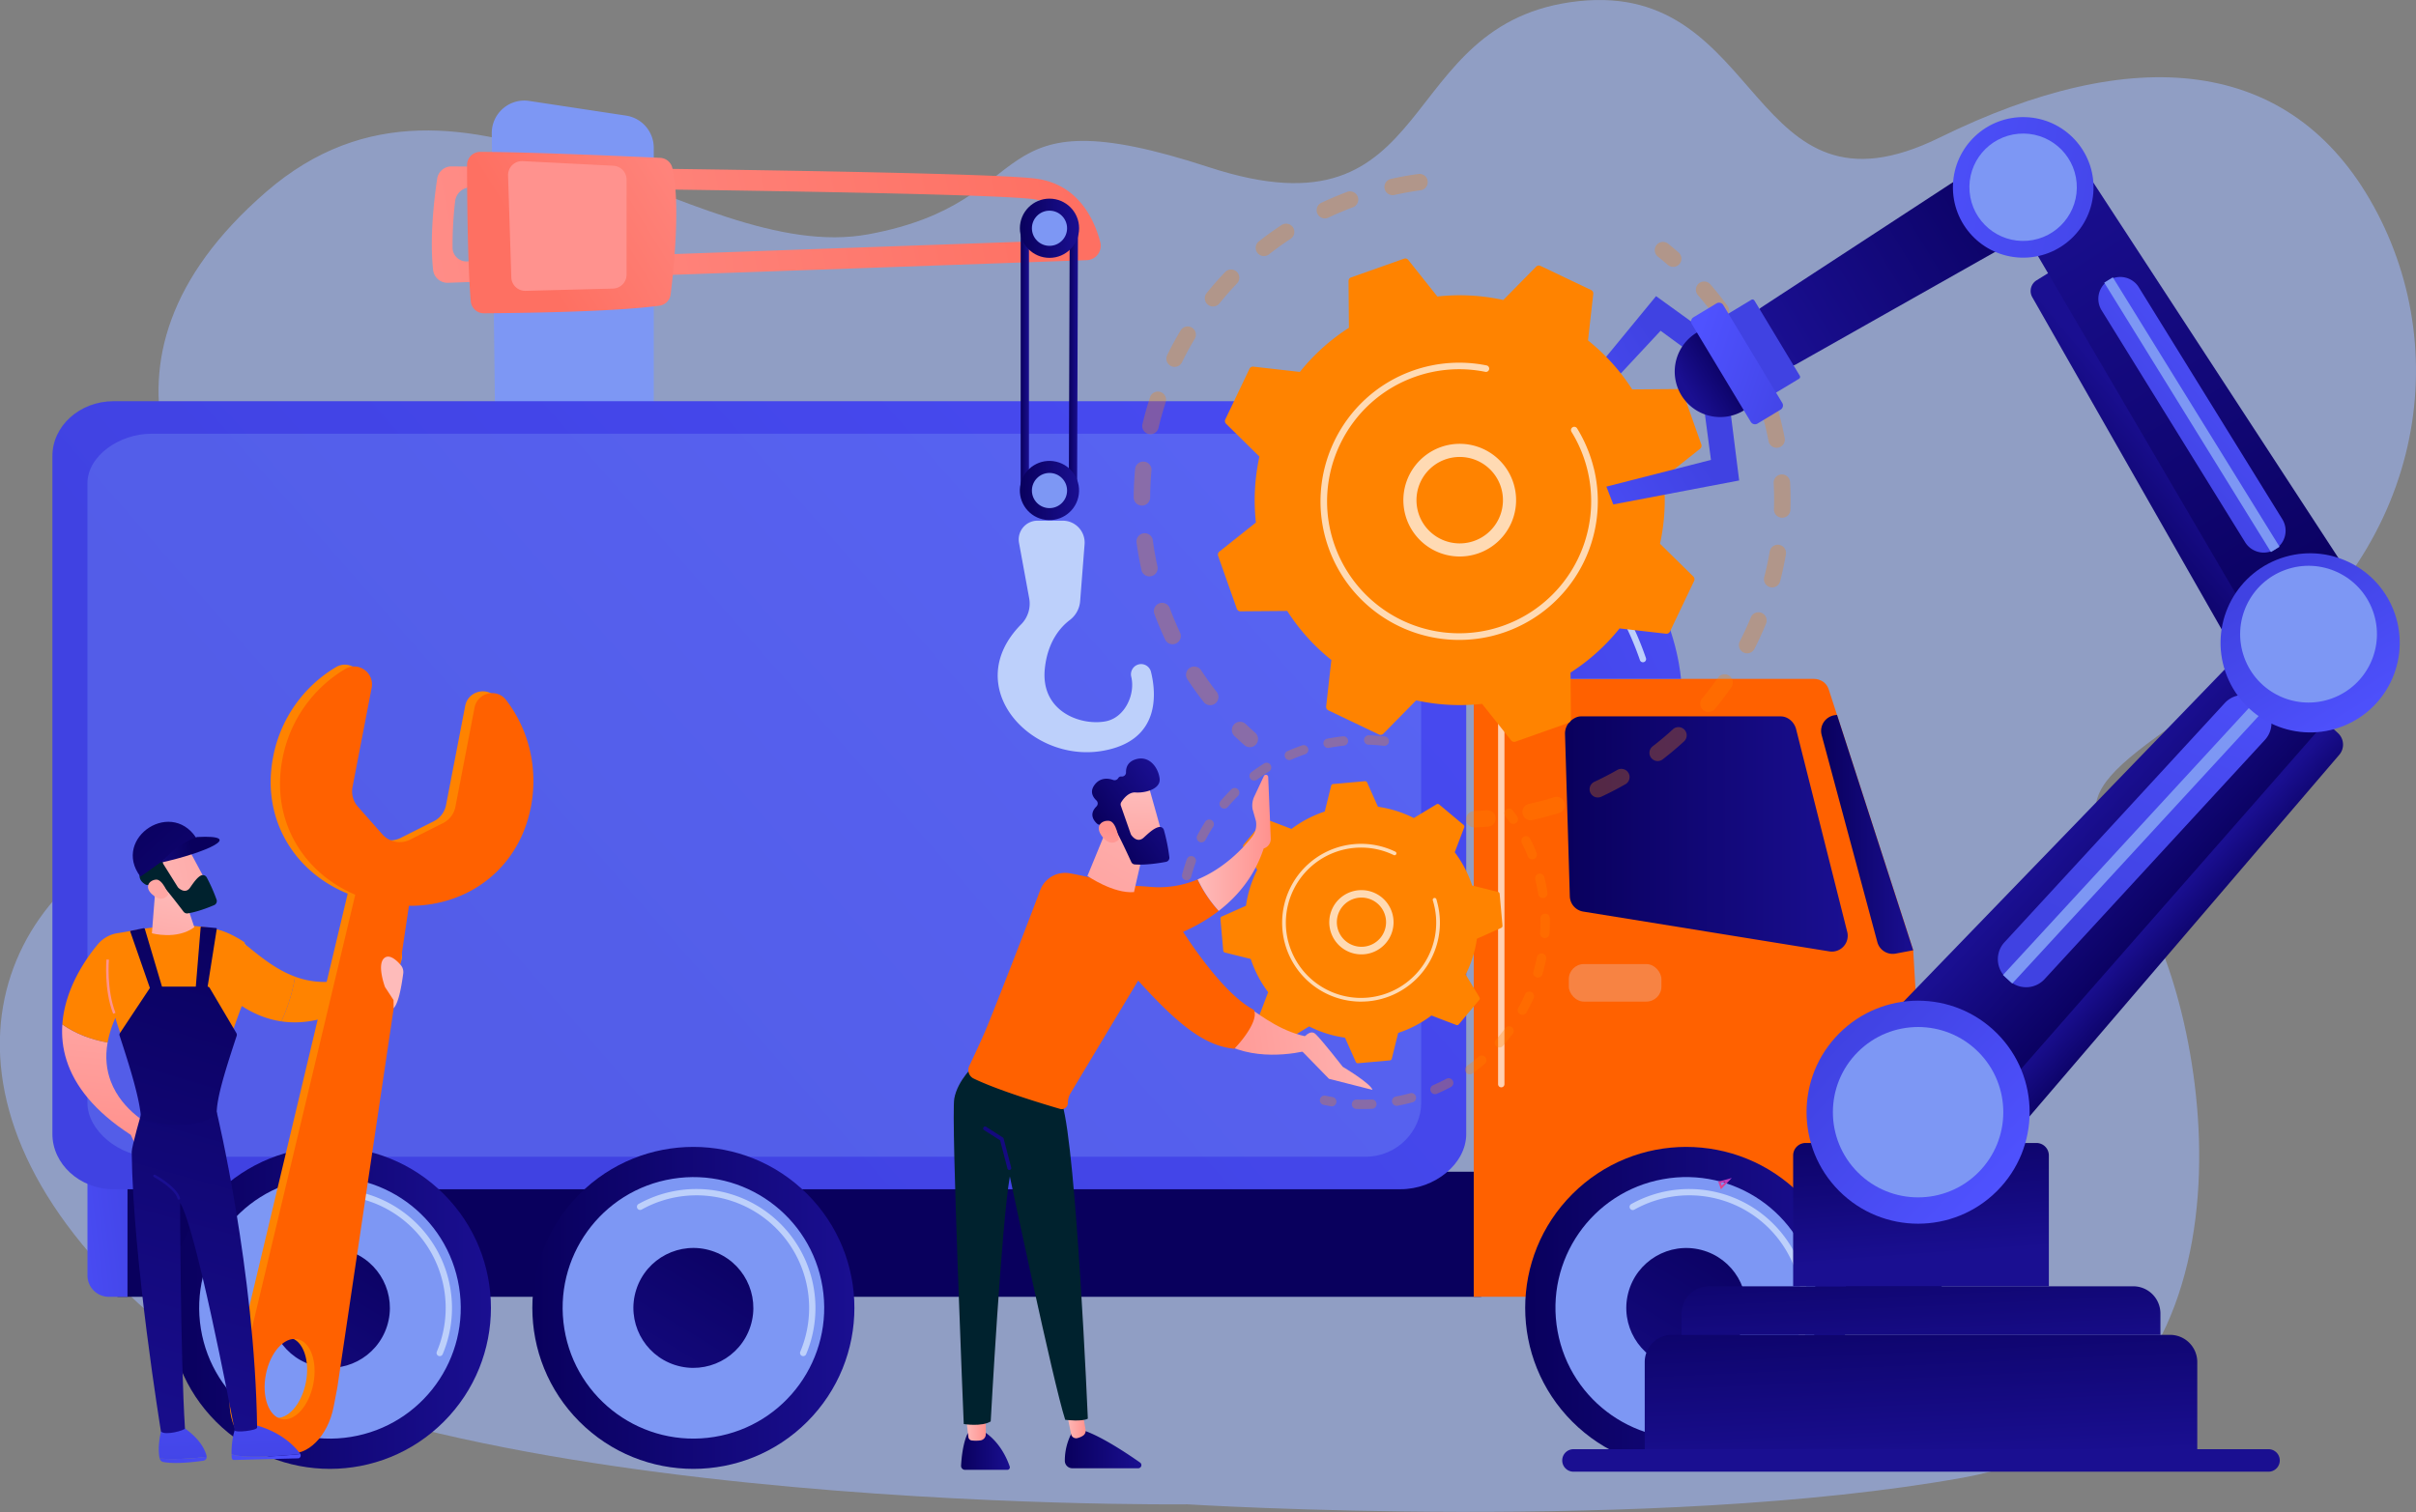 <?xml version="1.0" encoding="UTF-8"?> <svg xmlns="http://www.w3.org/2000/svg" xmlns:xlink="http://www.w3.org/1999/xlink" viewBox="0 0 2455 1537"><rect x="0" y="0" width="2455" height="1537" fill="#808080" stroke="none"/><defs><style>.a{fill:#9cb2f2;opacity:0.6;}.b{fill:#7d97f4;}.c{fill:url(#a);}.d{fill:url(#b);}.e{fill:url(#c);}.f{fill:#91b3fa;opacity:0.24;}.g{fill:#ff6100;}.h{fill:url(#d);}.i{fill:url(#e);}.j{fill:url(#f);}.k{fill:#f78343;}.l{fill:url(#g);}.m{fill:url(#h);}.n{fill:#bdd0fb;}.o{fill:url(#i);}.p{fill:url(#j);}.q{fill:url(#k);}.r{fill:url(#l);}.s{fill:url(#m);}.t,.u{fill:#fff;}.t{opacity:0.8;}.u{opacity:0.7;}.v{fill:url(#n);}.w{fill:url(#o);}.x{fill:url(#p);}.y{fill:url(#q);}.z{fill:url(#r);}.aa{fill:url(#s);}.ab{fill:url(#t);}.ac{fill:url(#u);}.ad{fill:url(#v);}.ae{fill:url(#w);}.af{fill:#ff8300;}.ag{fill:url(#x);}.ah{fill:url(#y);}.ai{fill:url(#z);}.aj{fill:url(#aa);}.ak{fill:url(#ab);}.al{fill:url(#ac);}.am{fill:url(#ad);}.an{fill:url(#ae);}.ao{fill:url(#af);}.ap{fill:url(#ag);}.aq{fill:url(#ah);}.ar{fill:#00222e;}.as{fill:url(#ai);}.at{fill:url(#aj);}.au{fill:url(#ak);}.av{fill:url(#al);}.aw{fill:url(#am);}.ax{fill:url(#an);}.ay{fill:url(#ao);}.az{fill:url(#ap);}.ba{fill:url(#aq);}.bb{fill:url(#ar);}.bc{fill:url(#as);}.bd{fill:url(#at);}.be{fill:url(#au);}.bf{fill:url(#av);}.bg{fill:url(#aw);}.bh{fill:url(#ax);}.bi{fill:url(#ay);}.bj{fill:url(#az);}.bk{fill:url(#ba);}.bl{fill:url(#bb);}.bm{fill:url(#bc);}.bn{fill:url(#bd);}.bo{fill:url(#be);}.bp{opacity:0.3;}.bq{fill:url(#bf);}.br{fill:url(#bg);}.bs{fill:url(#bh);}.bt{fill:url(#bi);}.bu{fill:url(#bj);}.bv{fill:url(#bk);}.bw{fill:url(#bl);}.bx{fill:url(#bm);}.by{fill:url(#bn);}.bz{fill:url(#bo);}.ca{fill:url(#bp);}.cb{fill:url(#bq);}.cc{fill:url(#br);}.cd{fill:url(#bs);}.ce{fill:url(#bt);}.cf{fill:url(#bu);}</style><linearGradient id="a" x1="775.44" y1="926.36" x2="626.52" y2="-400.98" gradientUnits="userSpaceOnUse"><stop offset="0" stop-color="#09005d"></stop><stop offset="1" stop-color="#1a0f91"></stop></linearGradient><linearGradient id="b" x1="1528.85" y1="1265.06" x2="1676.07" y2="1247.6" gradientTransform="translate(-1508.48)" gradientUnits="userSpaceOnUse"><stop offset="0" stop-color="#4f52ff"></stop><stop offset="1" stop-color="#4042e2"></stop></linearGradient><linearGradient id="c" x1="3577.14" y1="-329.92" x2="2010.22" y2="1043.74" xlink:href="#b"></linearGradient><linearGradient id="d" x1="7264.28" y1="1283.6" x2="7783.3" y2="1296.67" gradientTransform="translate(-5028.48)" xlink:href="#a"></linearGradient><linearGradient id="e" x1="1590.27" y1="847.71" x2="1877.54" y2="847.71" xlink:href="#a"></linearGradient><linearGradient id="f" x1="1850.52" y1="848.06" x2="1944.1" y2="848.06" xlink:href="#a"></linearGradient><linearGradient id="g" x1="6974.99" y1="424.12" x2="6389.54" y2="726.28" gradientTransform="translate(-5028.48)" xlink:href="#b"></linearGradient><linearGradient id="h" x1="6578.27" y1="1329.37" x2="6905.54" y2="1329.37" gradientTransform="translate(-2113.82 -4377.88) rotate(45)" xlink:href="#a"></linearGradient><linearGradient id="i" x1="6801.96" y1="1230.96" x2="6635.62" y2="1503.5" gradientTransform="translate(1309.15 -5530.45) rotate(75.47)" xlink:href="#a"></linearGradient><linearGradient id="j" x1="5569.4" y1="1329.37" x2="5896.67" y2="1329.37" gradientTransform="translate(-2409.31 -3664.5) rotate(45)" xlink:href="#a"></linearGradient><linearGradient id="k" x1="5793.09" y1="1230.96" x2="5626.75" y2="1503.5" gradientTransform="translate(220.91 -4535.87) rotate(72.23)" xlink:href="#a"></linearGradient><linearGradient id="l" x1="5200.07" y1="1329.37" x2="5527.34" y2="1329.37" gradientTransform="translate(-2517.48 -3403.35) rotate(45)" xlink:href="#a"></linearGradient><linearGradient id="m" x1="5423.76" y1="1230.96" x2="5257.42" y2="1503.5" gradientTransform="translate(-35.7 -4184.16) rotate(72.23)" xlink:href="#a"></linearGradient><linearGradient id="n" x1="1665.53" y1="1378.31" x2="1660.75" y2="1390.75" gradientTransform="translate(-143.89 159.52) rotate(-10.96)" gradientUnits="userSpaceOnUse"><stop offset="0" stop-color="#a737d5"></stop><stop offset="1" stop-color="#ef497a"></stop></linearGradient><linearGradient id="o" x1="1904.08" y1="1084.6" x2="1900.93" y2="1092.78" gradientTransform="translate(120.58 -83.08) rotate(6.75)" xlink:href="#n"></linearGradient><linearGradient id="p" x1="1084.41" y1="156.68" x2="321.33" y2="308.04" gradientUnits="userSpaceOnUse"><stop offset="0" stop-color="#fe7062"></stop><stop offset="1" stop-color="#ff928e"></stop></linearGradient><linearGradient id="q" x1="538.32" y1="257.1" x2="784.31" y2="105.6" xlink:href="#p"></linearGradient><linearGradient id="r" x1="788.13" y1="16.89" x2="644.13" y2="160.88" xlink:href="#p"></linearGradient><linearGradient id="s" x1="1037.16" y1="364.66" x2="1045.57" y2="364.66" xlink:href="#a"></linearGradient><linearGradient id="t" x1="1086.15" y1="363.37" x2="1095.51" y2="363.37" gradientTransform="translate(1450.49 -728.69) rotate(89.81)" xlink:href="#a"></linearGradient><linearGradient id="u" x1="1036.35" y1="498.59" x2="1096.52" y2="498.59" gradientTransform="translate(1306.67 -653.88) rotate(76.72)" xlink:href="#a"></linearGradient><linearGradient id="v" x1="1036.35" y1="232" x2="1096.52" y2="232" xlink:href="#a"></linearGradient><linearGradient id="w" x1="-6386.98" y1="905.9" x2="-6412.18" y2="1152.56" gradientTransform="translate(6515.16)" gradientUnits="userSpaceOnUse"><stop offset="0" stop-color="#febbba"></stop><stop offset="1" stop-color="#ff928e"></stop></linearGradient><linearGradient id="x" x1="2696.34" y1="914.49" x2="2963.14" y2="749.7" gradientTransform="matrix(-1, 0, 0, 1, 2958.53, 0)" xlink:href="#w"></linearGradient><linearGradient id="y" x1="-6715.12" y1="1207.24" x2="-6713.49" y2="1385.72" gradientTransform="matrix(1, -0.02, 0.02, 1, 6872.65, -0.05)" xlink:href="#b"></linearGradient><linearGradient id="z" x1="-6616.62" y1="1280.06" x2="-6793.1" y2="1418.63" gradientTransform="matrix(1, -0.02, 0.02, 1, 6872.65, -0.05)" xlink:href="#b"></linearGradient><linearGradient id="aa" x1="-6724.57" y1="1282.06" x2="-6733.84" y2="1362.93" gradientTransform="matrix(1, -0.02, 0.02, 1, 6872.65, -0.05)" xlink:href="#w"></linearGradient><linearGradient id="ab" x1="-6585.27" y1="1319.99" x2="-6761.75" y2="1458.56" gradientTransform="matrix(1, -0.02, 0.02, 1, 6872.65, -0.05)" xlink:href="#b"></linearGradient><linearGradient id="ac" x1="-6630.61" y1="1206.47" x2="-6628.99" y2="1384.95" gradientTransform="matrix(1, -0.02, 0.02, 1, 6872.65, -0.05)" xlink:href="#b"></linearGradient><linearGradient id="ad" x1="-6649.09" y1="1290.71" x2="-6658.36" y2="1371.58" gradientTransform="matrix(1, -0.02, 0.02, 1, 6872.65, -0.05)" xlink:href="#w"></linearGradient><linearGradient id="ae" x1="-6572.95" y1="761" x2="-6759.68" y2="1386.68" gradientTransform="matrix(1, -0.02, 0.02, 1, 6872.65, -0.05)" xlink:href="#a"></linearGradient><linearGradient id="af" x1="-6266.65" y1="959.6" x2="-6267.25" y2="965.48" gradientTransform="translate(6515.16)" gradientUnits="userSpaceOnUse"><stop offset="0" stop-color="#fdf53f"></stop><stop offset="0.66" stop-color="#e57a58"></stop><stop offset="1" stop-color="#d93c65"></stop></linearGradient><linearGradient id="ag" x1="-6704.09" y1="765.08" x2="-6739.47" y2="917.97" gradientTransform="matrix(1, -0.02, 0.02, 1, 6872.65, -0.05)" xlink:href="#w"></linearGradient><linearGradient id="ah" x1="-6402.48" y1="899.9" x2="-6154.85" y2="840.87" xlink:href="#w"></linearGradient><linearGradient id="ai" x1="-6507.98" y1="910.93" x2="-6198.45" y2="896.53" xlink:href="#w"></linearGradient><linearGradient id="aj" x1="-4773.45" y1="-3388.66" x2="-4526.28" y2="-3914.38" gradientTransform="matrix(1, -0.02, 0.02, 1, 6872.65, -0.05)" gradientUnits="userSpaceOnUse"><stop offset="0" stop-color="#ff928e"></stop><stop offset="1" stop-color="#fe7062"></stop></linearGradient><linearGradient id="ak" x1="-6097.84" y1="891.23" x2="-6320.95" y2="1174.97" gradientTransform="translate(6515.16)" xlink:href="#a"></linearGradient><linearGradient id="al" x1="-6288.45" y1="904.63" x2="-6475.19" y2="1530.3" gradientTransform="translate(6515.16)" xlink:href="#a"></linearGradient><linearGradient id="am" x1="-6340.01" y1="889.24" x2="-6526.74" y2="1514.92" gradientTransform="translate(6515.16)" xlink:href="#a"></linearGradient><linearGradient id="an" x1="-6287.26" y1="904.99" x2="-6473.99" y2="1530.66" gradientTransform="translate(6515.16)" xlink:href="#a"></linearGradient><linearGradient id="ao" x1="7133.62" y1="822.43" x2="6941.23" y2="1035.29" gradientTransform="matrix(-1, 0, 0, 1, 7260.82, 0)" xlink:href="#a"></linearGradient><linearGradient id="ap" x1="6430.77" y1="-152.64" x2="6493.53" y2="-152.64" gradientTransform="matrix(-0.99, 0.17, 0.17, 0.99, 6586.49, -87.56)" xlink:href="#a"></linearGradient><linearGradient id="aq" x1="-217.64" y1="1399.99" x2="-220.27" y2="1440.62" gradientTransform="matrix(-1, 0, 0, 1, 1728.92, 0)" xlink:href="#a"></linearGradient><linearGradient id="ar" x1="-216.62" y1="1287.77" x2="-225.79" y2="1486.98" gradientTransform="matrix(-1, 0, 0, 1, 1728.92, 0)" xlink:href="#a"></linearGradient><linearGradient id="as" x1="-217.8" y1="1233.61" x2="-225.67" y2="1400.06" gradientTransform="matrix(-1, 0, 0, 1, 1728.92, 0)" xlink:href="#a"></linearGradient><linearGradient id="at" x1="-214.07" y1="1117.43" x2="-225.86" y2="1278.49" gradientTransform="matrix(1, 0, 0, -1, 2175.1, 2469.19)" xlink:href="#a"></linearGradient><linearGradient id="au" x1="-2353.34" y1="-816.41" x2="-2296.3" y2="-816.41" gradientTransform="matrix(-0.74, -0.68, -0.68, 0.74, -78.28, -11.64)" xlink:href="#a"></linearGradient><linearGradient id="av" x1="-2314.76" y1="-864.72" x2="-2176.43" y2="-864.72" gradientTransform="matrix(-0.74, -0.68, -0.68, 0.74, -78.28, -11.64)" xlink:href="#a"></linearGradient><linearGradient id="aw" x1="-2147.3" y1="-1155.76" x2="-2274.91" y2="-783.25" gradientTransform="matrix(-0.74, -0.68, -0.68, 0.74, -78.28, -11.64)" xlink:href="#b"></linearGradient><linearGradient id="ax" x1="-2378.22" y1="-533.02" x2="-2151.55" y2="-533.02" gradientTransform="matrix(-0.04, -1, -1, 0.04, 1323.09, -1110.68)" xlink:href="#b"></linearGradient><linearGradient id="ay" x1="-2780.55" y1="-1680.82" x2="-2764.83" y2="-1790.88" gradientTransform="matrix(-0.53, -0.85, -0.85, 0.53, -775.7, -934.21)" xlink:href="#a"></linearGradient><linearGradient id="az" x1="-2997.58" y1="-1836.19" x2="-2455.78" y2="-1836.19" gradientTransform="matrix(-0.53, -0.85, -0.85, 0.53, -775.7, -934.21)" xlink:href="#a"></linearGradient><linearGradient id="ba" x1="-2714.34" y1="-1946.78" x2="-2746.86" y2="-1756.3" gradientTransform="matrix(-0.53, -0.85, -0.85, 0.53, -775.7, -934.21)" xlink:href="#b"></linearGradient><linearGradient id="bb" x1="-3084.05" y1="-1820.7" x2="-2902.03" y2="-1820.7" gradientTransform="matrix(-0.17, -0.99, -0.99, 0.17, 41.78, -1984.44)" xlink:href="#b"></linearGradient><linearGradient id="bc" x1="1770.43" y1="16.73" x2="2091.4" y2="16.73" gradientTransform="matrix(-0.85, 0.52, 0.52, 0.85, 3572.92, -751.96)" xlink:href="#a"></linearGradient><linearGradient id="bd" x1="1892.25" y1="-84.27" x2="1658.97" y2="137.21" gradientTransform="matrix(-0.55, -0.84, -0.84, 0.55, 3045.81, 1676.96)" xlink:href="#b"></linearGradient><linearGradient id="be" x1="2385.16" y1="-37.23" x2="2192.38" y2="-39.55" gradientTransform="matrix(-0.85, 0.52, 0.52, 0.85, 3572.92, -751.96)" xlink:href="#b"></linearGradient><linearGradient id="bf" x1="313.38" y1="590.19" x2="133.26" y2="476.24" gradientTransform="matrix(0.86, 0.52, 0.52, -0.86, 1663.73, 686.21)" xlink:href="#b"></linearGradient><linearGradient id="bg" x1="2406.79" y1="81.43" x2="2214" y2="79.11" gradientTransform="matrix(-0.85, 0.52, 0.52, 0.85, 3572.92, -751.96)" xlink:href="#b"></linearGradient><linearGradient id="bh" x1="2139.62" y1="16.74" x2="2192.33" y2="16.74" gradientTransform="matrix(-0.85, 0.52, 0.52, 0.85, 3572.92, -751.96)" xlink:href="#a"></linearGradient><linearGradient id="bi" x1="2163.94" y1="-24.56" x2="2077.23" y2="77.36" gradientTransform="matrix(-0.85, 0.52, 0.52, 0.85, 3572.92, -751.96)" xlink:href="#b"></linearGradient><linearGradient id="bj" x1="1147.6" y1="672.71" x2="987.01" y2="872.5" gradientTransform="translate(1080.99 -250.47) rotate(43.47)" xlink:href="#w"></linearGradient><linearGradient id="bk" x1="-2150.66" y1="1474.23" x2="-2101.08" y2="1474.23" gradientTransform="translate(3127.24)" xlink:href="#a"></linearGradient><linearGradient id="bl" x1="-2145.63" y1="1451.19" x2="-2125.53" y2="1451.19" gradientTransform="translate(3127.24)" xlink:href="#w"></linearGradient><linearGradient id="bm" x1="-2045.22" y1="1473.44" x2="-1967.43" y2="1473.44" gradientTransform="translate(3127.24)" xlink:href="#a"></linearGradient><linearGradient id="bn" x1="-2044.04" y1="1442.26" x2="-2024.04" y2="1442.26" gradientTransform="translate(3127.24)" xlink:href="#w"></linearGradient><linearGradient id="bo" x1="739.16" y1="904.27" x2="703.4" y2="1300.35" gradientTransform="matrix(-1, 0, 0, 1, 1728.92, 0)" xlink:href="#a"></linearGradient><linearGradient id="bp" x1="-1910.24" y1="856.7" x2="-1835.92" y2="856.7" gradientTransform="translate(3127.24)" xlink:href="#w"></linearGradient><linearGradient id="bq" x1="1173.8" y1="702.5" x2="1013.22" y2="902.29" gradientTransform="translate(1080.99 -250.47) rotate(43.47)" xlink:href="#w"></linearGradient><linearGradient id="br" x1="-1922.62" y1="752.16" x2="-2078.15" y2="1037.93" gradientTransform="translate(3127.24)" xlink:href="#w"></linearGradient><linearGradient id="bs" x1="-2014.64" y1="2007.56" x2="-2083.38" y2="2098.5" gradientTransform="translate(1643.81 -1997.21) rotate(-35.22)" xlink:href="#w"></linearGradient><linearGradient id="bt" x1="-2067.14" y1="2029.5" x2="-1985.03" y2="2029.5" gradientTransform="translate(1643.81 -1997.21) rotate(-35.22)" xlink:href="#a"></linearGradient><linearGradient id="bu" x1="-2115.31" y1="2079.57" x2="-2060.18" y2="2023.01" gradientTransform="translate(1643.81 -1997.21) rotate(-35.22)" xlink:href="#w"></linearGradient></defs><path class="a" d="M1206.16,1529s-833.63,9.52-1065.83-204.46-144.8-427.3,33-487.73,208.12-123.28,112.45-208S68.61,370,270.35,195.1s431.94,76.3,612.25,43,108.9-145.69,346-68.11S1413.46,21.65,1604.09,1.17s171.09,234.94,367.17,138.53,356.46-83.11,440.76,70S2459.7,569,2274.76,691.93s-165.09,114.51-96,235.28,131.09,517.9-183.55,574.62S1206.16,1529,1206.16,1529Z"></path><path class="b" d="M503.91,498.59,499.7,135.68a33.07,33.07,0,0,1,38-33.09l98.49,14.92a33.07,33.07,0,0,1,28.12,32.7V481.09Z"></path><rect class="c" x="119.36" y="1190.96" width="1385.79" height="127.14"></rect><path class="d" d="M129.54,1318.09h-19a21.66,21.66,0,0,1-21.66-21.66V1191h40.69Z"></path><path class="e" d="M1489.9,463.46c0-30.3-32-55.67-66.73-55.67H115.48c-34.72,0-62.23,25.37-62.23,55.67v689.17c0,30.3,27.51,56.13,62.23,56.13H1423.17c34.72,0,66.73-25.83,66.73-56.13Z"></path><path class="f" d="M1444.13,491.23c0-27.72-23.89-50.38-56.63-50.38H153.86c-32.74,0-65,22.66-65,50.38v630c0,27.72,32.27,54.5,65,54.5H1387.5c32.74,0,56.63-26.78,56.63-54.5Z"></path><path class="g" d="M1944.1,965.61l-85.9-265c-2.15-6.66-8.36-10.61-15.35-10.61H1497.53v628.05h466.92Z"></path><path class="h" d="M1967,1221.85a28.88,28.88,0,0,0-16.69-4.56l-359.85,6.93-1.59,102.25,359.53,8.84c13.18,0,24.59-6.36,24.59-15.27v-86.62C1973,1229.06,1971.65,1224.89,1967,1221.85Z"></path><path class="i" d="M1877.05,947.2l-51.93-206c-1.81-7.16-8.25-13.05-15.64-13.05H1606.41c-4.36,0-8.54,2.64-11.58,5.77a17.14,17.14,0,0,0-4.55,12.15l4.87,164.9a16.26,16.26,0,0,0,13.56,15.57L1858.83,967a16.1,16.1,0,0,0,18.22-19.83Z"></path><path class="j" d="M1866.67,726.58,1864,727a16.14,16.14,0,0,0-12.94,20.11l56.6,210.48a16.13,16.13,0,0,0,18.55,11.67l17.87-3.36Z"></path><rect class="k" x="1594.15" y="979.91" width="94.08" height="38.14" rx="15.26"></rect><path class="l" d="M1521.6,504.58c-5.42-.4-12.3,1.28-16.28,5s-7.79,8.68-7.79,14.11V690h210.58S1696.8,517.36,1521.6,504.58Z"></path><circle class="m" cx="1713.43" cy="1329.37" r="163.63" transform="translate(-438.15 1600.94) rotate(-45)"></circle><circle class="b" cx="1713.43" cy="1329.37" r="132.89" transform="translate(-209.7 327.05) rotate(-10.28)"></circle><path class="n" d="M1825.05,1378.4a3.23,3.23,0,0,1-3-4.5,114.46,114.46,0,0,0-161.28-144.42,3.24,3.24,0,1,1-3.17-5.65A121,121,0,0,1,1828,1376.43,3.23,3.23,0,0,1,1825.05,1378.4Z"></path><circle class="o" cx="1713.43" cy="1329.37" r="60.94" transform="translate(-3.23 2654.55) rotate(-75.47)"></circle><circle class="p" cx="704.56" cy="1329.37" r="163.63" transform="translate(-733.64 887.56) rotate(-45)"></circle><circle class="b" cx="704.56" cy="1329.37" r="132.89" transform="translate(-203.84 130.02) rotate(-9.22)"></circle><path class="n" d="M816.18,1378.4a3.29,3.29,0,0,1-1.26-.25,3.24,3.24,0,0,1-1.72-4.25,114.47,114.47,0,0,0-161.29-144.42,3.24,3.24,0,0,1-3.16-5.65,121,121,0,0,1,170.41,152.6A3.23,3.23,0,0,1,816.18,1378.4Z"></path><circle class="q" cx="704.56" cy="1329.37" r="60.94" transform="translate(-776.41 1594.62) rotate(-72.23)"></circle><circle class="r" cx="335.23" cy="1329.37" r="163.63" transform="translate(-841.82 626.4) rotate(-45)"></circle><circle class="b" cx="335.23" cy="1329.37" r="132.89" transform="translate(-208.61 70.86) rotate(-9.22)"></circle><path class="n" d="M446.85,1378.4a3.29,3.29,0,0,1-1.26-.25,3.24,3.24,0,0,1-1.72-4.25,114.46,114.46,0,0,0-161.28-144.42,3.24,3.24,0,0,1-3.17-5.65,121,121,0,0,1,170.41,152.6A3.23,3.23,0,0,1,446.85,1378.4Z"></path><circle class="s" cx="335.23" cy="1329.37" r="60.94" transform="translate(-1033.02 1242.91) rotate(-72.23)"></circle><rect class="k" x="1891.65" y="1124.85" width="73.74" height="89" rx="16.15"></rect><path class="t" d="M1924.71,1124.85v83.91h-13.28c-8.91,0-19.78-10-19.78-18.94v-53.14c0-8.91,10.87-11.83,19.78-11.83Z"></path><path class="u" d="M1525.5,1105.2a3.24,3.24,0,0,1-3.24-3.24V728.18a3.24,3.24,0,0,1,6.48,0V1102A3.24,3.24,0,0,1,1525.5,1105.2Z"></path><path class="n" d="M1669.46,673.15a3.24,3.24,0,0,1-3.06-2.18c-48.35-140.1-148.13-130.19-149.14-130.08a3.24,3.24,0,0,1-.76-6.43c1-.12,105.9-10.83,156,134.39a3.24,3.24,0,0,1-2,4.12A3.28,3.28,0,0,1,1669.46,673.15Z"></path><path class="v" d="M1748.67,1208.83l-2.75-7.93,1.13-.23c3-.62,6.11-1.4,9.1-2.32l3.57-1.09-2.52,2.75c-2.67,2.92-5.09,5.44-7.39,7.7Zm-.08-6.41.94,2.7c1.19-1.19,2.41-2.46,3.69-3.82C1751.68,1201.72,1750.14,1202.09,1748.59,1202.42Z"></path><path class="w" d="M1878.61,1224.79l-.14-5.52.76.08c2,.22,4.1.34,6.17.37l2.46,0-2.14,1.22c-2.26,1.3-4.28,2.39-6.17,3.35Zm1.24-4,0,1.88c1-.52,2-1.06,3.08-1.66C1881.92,1220.93,1880.88,1220.85,1879.85,1220.76Z"></path><path class="x" d="M1118,246.05c-5.88-22.55-22.12-59.11-66.06-64.57-58.41-7.26-511.64-11.61-593.08-12.34a14.63,14.63,0,0,0-14.61,12.44c-3,19.81-7.78,59.49-4.16,92.74a14.68,14.68,0,0,0,15.09,13.11l649.19-23A14.65,14.65,0,0,0,1118,246.05Zm-32.92-2L474.5,265.71a14.11,14.11,0,0,1-14.64-13.85,389.07,389.07,0,0,1,2.59-47.19,16.11,16.11,0,0,1,16.16-14.33c241,2.26,527.84,6.66,570.77,12,21.87,2.72,34.56,16.44,41.93,31.48A7.16,7.16,0,0,1,1085.11,244.1Z"></path><path class="y" d="M474.6,167.72c0,29.54.52,101.15,3.77,138.56a13.33,13.33,0,0,0,13.37,12.14c34.17-.21,132.41-1.35,178.39-7.72a13.29,13.29,0,0,0,11.35-11.56c3.12-25.21,10.15-92.25,1.75-128.3a13.36,13.36,0,0,0-12.39-10.39c-31.25-1.45-133.06-6-182.89-6.08A13.33,13.33,0,0,0,474.6,167.72Z"></path><path class="z" d="M516.28,178.37l3.28,103.54a14.16,14.16,0,0,0,14.53,13.71l88.79-2.3a14.17,14.17,0,0,0,13.8-14.17V182.6a14.16,14.16,0,0,0-13.45-14.14l-92.07-4.69A14.17,14.17,0,0,0,516.28,178.37Z"></path><rect class="aa" x="1037.16" y="236.39" width="8.41" height="256.53"></rect><rect class="ab" x="961.28" y="359.17" width="259.1" height="8.41" transform="translate(723.75 1452.96) rotate(-89.81)"></rect><circle class="ac" cx="1066.44" cy="498.59" r="30.09" transform="translate(336.17 1421.95) rotate(-76.72)"></circle><circle class="b" cx="1066.44" cy="498.59" r="17.87"></circle><path class="n" d="M1045.78,608l-10.31-56.2a19.13,19.13,0,0,1,18.82-22.58h25.6a22.27,22.27,0,0,1,22.2,24l-4.51,57.8A26.73,26.73,0,0,1,1087,630.27c-9.3,7.07-22.45,21.73-25.31,49.3-4.53,43.67,36.46,58.32,61.69,53.62,19.69-3.66,30.4-27.42,26.16-45.21a10.42,10.42,0,0,1,10-13h0a10.36,10.36,0,0,1,10,7.83c4.94,19.71,11.35,70.56-50.31,80.55-73,11.82-143.84-66-81.43-128.94A29.84,29.84,0,0,0,1045.78,608Z"></path><circle class="ad" cx="1066.44" cy="232" r="30.09"></circle><circle class="b" cx="1066.44" cy="232" r="17.87"></circle><path class="ae" d="M112.54,1099c-4.14-11-5.93-24.11-3.2-39.38-16.72-2.91-32.32-8.87-46-18.36-1.63,23.5,4.61,49.46,26.25,75.2h0c10.51,12.5,24.64,24.94,43.27,37l5.49,11.72,16.48-20.53S124.27,1130.19,112.54,1099Z"></path><path class="af" d="M344.44,996.72a84.18,84.18,0,0,1-44.76-4.1,79.47,79.47,0,0,1-1.51,8.76,169.81,169.81,0,0,1-12.3,36.77c25.32,3.75,48.19-3.6,65.24-12.37A62,62,0,0,0,344.44,996.72Z"></path><path class="af" d="M299.68,992.62c-21.95-8.14-39-23.73-53.08-34.77-29.57-23.27-52-11.26-52-11.26l32.22,60.93c20.13,19,40.27,27.85,59.07,30.63a169.81,169.81,0,0,0,12.3-36.77A79.47,79.47,0,0,0,299.68,992.62Z"></path><path class="af" d="M407.75,967.4l-14.91,8.69C375,987.85,359,994.18,344.44,996.72a62,62,0,0,1,6.67,29.06,139,139,0,0,0,30.66-21.18C415.49,982.84,407.75,967.4,407.75,967.4Z"></path><path class="af" d="M238.1,1392.37l-3.36,17.37c-5.75,29.8,5.88,57.11,26,61l23.89,4.61c20.09,3.88,41.05-17.14,46.8-46.95l3.35-17.37c.22-1.15.42-2.3.59-3.46L412.5,888.34l-52.05-10L238.84,1388.93C238.57,1390.07,238.32,1391.22,238.1,1392.37Zm24.45,3.3c4.33-22.44,18.65-38.54,32-36s20.64,22.85,16.3,45.29-18.65,38.55-32,36S258.22,1418.11,262.55,1395.67Z"></path><path class="af" d="M368.16,697.26,348.71,798a23.58,23.58,0,0,0,5.48,20.07L379,846.18a23.55,23.55,0,0,0,28.23,5.44L440.7,834.8a23.52,23.52,0,0,0,12.55-16.58l19.46-100.78c2.93-15.2,22.53-20.1,32-7.85A135.47,135.47,0,0,1,530,818.24c-14,72.48-80.12,111.43-149.83,98S263.52,842,277.51,769.52a135.49,135.49,0,0,1,63.88-91.44C354.73,670.22,371.1,682.06,368.16,697.26Z"></path><path class="g" d="M377.66,699.09,358.21,799.88a23.56,23.56,0,0,0,5.48,20.06L388.5,848a23.56,23.56,0,0,0,28.23,5.45l33.47-16.82a23.54,23.54,0,0,0,12.55-16.59L482.2,719.27c2.94-15.2,22.53-20.1,32-7.84,22.63,29.32,33,68.54,25.27,108.64-14,72.48-80.12,111.43-149.84,98S273,843.83,287,771.35a135.49,135.49,0,0,1,63.88-91.44C364.23,672.05,380.6,683.89,377.66,699.09Z"></path><path class="g" d="M245.67,1393.83l-3.35,17.37c-5.75,29.81,5.88,57.11,26,61l23.89,4.61c20.1,3.88,41.05-17.14,46.81-46.94l3.35-17.37c.22-1.15.42-2.31.59-3.47l77.15-519.21-52.06-10L246.41,1390.4C246.14,1391.54,245.89,1392.68,245.67,1393.83Zm24.46,3.3c4.33-22.43,18.65-38.54,32-36s20.63,22.85,16.3,45.29-18.65,38.55-32,36S265.8,1419.57,270.13,1397.13Z"></path><path class="ag" d="M409.69,989.87a11,11,0,0,0-2.56-9.06c-4.18-4.84-11.41-11.47-16.66-7-7.81,6.66.75,29.43.75,29.43l8.66,13.23.12,8.44C404.69,1019.42,407.49,1005.93,409.69,989.87Z"></path><path class="ah" d="M210,1480.67a4.51,4.51,0,0,0-.13-1.09c-5.88-21.56-33.24-34.53-33.24-34.53l-10.73,1c-5.82,19.21-4.8,30.9-3.71,36.09a3,3,0,0,0,.12.43A255.88,255.88,0,0,0,210,1480.67Z"></path><path class="ai" d="M162.35,1482.61a4.67,4.67,0,0,0,3.47,3.38c12.66,2.41,32.65-.1,41.05-1.36a3.92,3.92,0,0,0,3.17-4A255.88,255.88,0,0,1,162.35,1482.61Z"></path><path class="aj" d="M161.32,1430.17l5,21.82a3.58,3.58,0,0,0,3.12,2.89,29.86,29.86,0,0,0,7-.25,4.5,4.5,0,0,0,3.47-5.35l-3.53-19.39Z"></path><path class="ak" d="M256.58,1480.61c-11.87-.11-18-1.39-21.23-2.63,0,1.18,0,2.38.11,3.63a2.34,2.34,0,0,0,2.28,2.34l65.14-1.66c2.08,0,3.25-2.48,2.31-4.37C296.66,1478.78,274.93,1480.77,256.58,1480.61Z"></path><path class="al" d="M305.19,1477.92a2.62,2.62,0,0,0-.27-.49c-5.9-7.93-20.86-23.66-50-30.06l-13.9-.17s-6,10.86-5.72,30.78c3.2,1.24,9.36,2.52,21.23,2.63C274.93,1480.77,296.66,1478.78,305.19,1477.92Z"></path><path class="am" d="M238.1,1426.19c.17,1,2.37,16.74,3.23,22.82a3,3,0,0,0,2.6,2.69,32.09,32.09,0,0,0,9.54-.33,4.1,4.1,0,0,0,3-4.18l-.46-24.71Z"></path><path class="an" d="M220.27,1130.49s38.61,160.3,41,320.55c.05,2.92-22.3,5.5-22.81,2.81-5.22-27.47-39.62-206.33-55.46-231.24,0,0,.36,157.64,4.95,229.3.11,1.78-20.16,7.61-24.39,3.07,0,0-28.56-174.47-29.73-284-.06-5.64,10.12-40.53,10.12-40.53Z"></path><path class="ao" d="M248.83,960c-2.39-3.06.63,6.22,0,0Z"></path><path class="af" d="M248.83,960c-.05-.58-.14-1.29-.27-2.16-42.24-29.29-104.71-12.88-128.93-9.37a32.47,32.47,0,0,0-20.28,11.39c-12.34,14.83-33.52,45.22-36,81.43,13.69,9.49,29.29,15.45,46,18.36a106.57,106.57,0,0,1,8-25.16,62.81,62.81,0,0,0,1.71,6.14c18.2,54.07,27.69,84.94,27.85,95.38,0,1.41,83.35-2,68.59-2.47-6.17-.18,28.73-123.28,47-145.13C263.55,987.09,246.44,956.91,248.83,960Z"></path><path class="ap" d="M157.86,904l-3.52,44.58s25.18,7.06,43.14-6.13l-13.56-40.19Z"></path><path class="aq" d="M186,852.73c.61.56,26.35,48.83,26.35,48.83l-27.88,14.11-31.19-42.13S175.68,843.43,186,852.73Z"></path><path class="ar" d="M176.57,863.06c-6.25.92-9.56,7.83-10.87,11.43a4.49,4.49,0,0,0,.41,3.94l14.47,23.12a4.2,4.2,0,0,0,.79.94c1.7,1.53,7.5,5.94,11.8-.3C196.84,896.87,200.28,892,204,890a4.48,4.48,0,0,1,6.09,1.88,168,168,0,0,1,10,22.59,4.48,4.48,0,0,1-2.5,5.53c-5.65,2.42-16.83,6.8-26.8,8.37a4.49,4.49,0,0,1-4.28-1.72c-4.41-5.81-16.83-22-21-26.08-3.92-3.75-11-2.18-14.16-1.2a4.51,4.51,0,0,1-3.59-.4c-3.28-1.89-9-6.65-4-15a4.49,4.49,0,0,0-1.5-6.07c-3.67-2.31-7.68-6.71-4.07-14,4.55-9.23,17.46-8.36,24.7-15.15,3.57-3.36,7.08-7.09,11.72-8.66a9,9,0,0,1,3.08-.54c4.56.09,11.46,7.6,11.77,12.13C189.92,858.16,182,862.27,176.57,863.06Z"></path><path class="as" d="M171,909.06s-5.7-15.69-12.6-15-12.2,7.69-3.49,15.27C165.71,918.77,171,909.06,171,909.06Z"></path><path class="at" d="M115,1030.43c-9.58-24.75-6.85-54.91-6.82-55.21l2.52.24c0,.3-2.71,29.88,6.65,54.06Z"></path><path class="au" d="M181.74,1219.39a1.27,1.27,0,0,1-1.24-.93c-3-10.66-24-22-24.22-22.16a1.27,1.27,0,0,1,1.2-2.23c.9.49,22.19,12,25.46,23.71a1.28,1.28,0,0,1-.88,1.56A1.77,1.77,0,0,1,181.74,1219.39Z"></path><path class="av" d="M121.78,1050.21l31.09-46.84a1.19,1.19,0,0,1,1-.54h56.92a2.64,2.64,0,0,1,2.28,1.3l27.05,45.78a3.8,3.8,0,0,1,.47,2.64c-10.71,32.52-21.07,64.52-20.32,80.09-19.4,15.16-53.54,12-76.84,5-1.2-20.32-11.2-52.3-22.05-85.42A2.7,2.7,0,0,1,121.78,1050.21Z"></path><path class="aw" d="M132.33,946.79l20.9,60.05H165.8l-18.58-62.53a1.23,1.23,0,0,0-1.43-.86l-13.1,2.7A.49.49,0,0,0,132.33,946.79Z"></path><path class="ax" d="M203.9,942.57l-5.13,62.61,11.61,1.42,9.88-62.42a.79.79,0,0,0-.71-.91l-14.86-1.36A.73.73,0,0,0,203.9,942.57Z"></path><path class="ay" d="M201.87,855.82C177.06,809,112.75,851.53,142.68,891,164.93,876.22,190.07,854.22,201.87,855.82Z"></path><path class="az" d="M200.25,850.77c50.16-2.55,8.87,16-36.82,26C174.81,864.67,186.17,855.67,200.25,850.77Z"></path><path class="ba" d="M1598.88,1473h706.26a11.43,11.43,0,1,1,0,22.86H1598.88a11.43,11.43,0,1,1,0-22.86Z"></path><path class="bb" d="M1698.92,1356.78H2205.1a27.64,27.64,0,0,1,27.64,27.63V1473H1671.28v-88.61A27.63,27.63,0,0,1,1698.92,1356.78Z"></path><path class="bc" d="M1736.36,1307.41h431.29a27.64,27.64,0,0,1,27.64,27.63v21.74H1708.73V1335A27.63,27.63,0,0,1,1736.36,1307.41Z"></path><path class="bd" d="M1822.09,1161.78h259.84a0,0,0,0,1,0,0v133a12.66,12.66,0,0,1-12.66,12.66H1834.75a12.66,12.66,0,0,1-12.66-12.66v-133A0,0,0,0,1,1822.09,1161.78Z" transform="translate(3904.02 2469.19) rotate(-180)"></path><path class="be" d="M2375.73,745.13a15.92,15.92,0,0,1,1.24,22.14l-355.56,415.2a15.91,15.91,0,0,1-22.8,1.28l-30.25-27.86L2359.94,730.6Z"></path><path class="bf" d="M2327,611.74a32.12,32.12,0,0,1,44.94-1.4l31.88,29.37a32.11,32.11,0,0,1,2.32,44.9l-424.25,483.78L1893,1086.51a17.46,17.46,0,0,1-.73-25Z"></path><path class="bg" d="M2296.61,713.11l3.34,3.07a25.42,25.42,0,0,1,1.48,35.91L2077.55,995.24a25.42,25.42,0,0,1-35.92,1.49l-3.33-3.07a25.42,25.42,0,0,1-1.48-35.92l223.87-243.15A25.42,25.42,0,0,1,2296.61,713.11Z"></path><rect class="b" x="1978.44" y="848.53" width="381.36" height="12.78" transform="translate(70.95 1871.61) rotate(-47.36)"></rect><circle class="bh" cx="1949.06" cy="1130.45" r="113.34" transform="translate(-228.48 1709.3) rotate(-45)"></circle><circle class="b" cx="1949.06" cy="1130.45" r="86.58" transform="translate(-228.48 1709.3) rotate(-45)"></circle><path class="bi" d="M2328.37,670.63,2300.29,688a12.79,12.79,0,0,1-17.79-4.48L2065.14,302.16a12.77,12.77,0,0,1,4.34-17.26l14.65-9.07Z"></path><path class="bj" d="M2092.9,179.18l-29.61,18.31a25.82,25.82,0,0,0-8.64,35.06l261.12,445.88,82.56-51.07a14,14,0,0,0,4.36-19.58L2128.12,187.1A25.78,25.78,0,0,0,2092.9,179.18Z"></path><path class="bk" d="M2173.16,291.73l146,236a22.23,22.23,0,1,1-37.81,23.4l-146-236a22.24,22.24,0,0,1,37.82-23.4Z"></path><rect class="b" x="2222.12" y="260.44" width="10.26" height="321.99" transform="translate(111.42 1234.78) rotate(-31.74)"></rect><circle class="bl" cx="2347.45" cy="653.5" r="91.02" transform="translate(-74.36 922.64) rotate(-21.9)"></circle><circle class="b" cx="2347.45" cy="653.5" r="69.52" transform="matrix(0.94, -0.34, 0.34, 0.94, -82.98, 828.43)"></circle><path class="bm" d="M1787.55,337.46l14.2,23.35c5.73,9.41,16.09,13.64,23.31,9.51l266.56-150.63L2052,154.58c-3.22-5.28-9.08-7.52-13-5L1789.82,312.39C1782.83,316.9,1781.83,328.05,1787.55,337.46Z"></path><circle class="bn" cx="2055.78" cy="190.45" r="71.44" transform="translate(1800.24 2239.16) rotate(-88.18)"></circle><circle class="b" cx="2055.78" cy="190.45" r="54.57" transform="translate(-8.75 175.08) rotate(-4.87)"></circle><polygon class="bo" points="1742.48 344.11 1682.79 301.01 1600.08 401.61 1612.62 416.42 1687.4 336.2 1733.6 370.01 1742.48 344.11"></polygon><g class="bp"><path class="af" d="M1450.68,184a8.35,8.35,0,0,1-7.15,9.4c-8.88,1.2-17.85,2.81-26.64,4.77A8.35,8.35,0,0,1,1407,192l0-.15a8.36,8.36,0,0,1,6.34-10c9.25-2.07,18.69-3.76,28-5a8.35,8.35,0,0,1,9.23,6.29A6.08,6.08,0,0,1,1450.68,184Zm-75.93,26.68c-8.44,3.15-16.83,6.69-24.93,10.52a8.35,8.35,0,0,1-7.14-15.1c8.53-4,17.35-7.76,26.23-11.07a8.37,8.37,0,0,1,10.75,4.91c.11.31.21.63.29,1A8.35,8.35,0,0,1,1374.75,210.69Zm-63.24,32c-7.51,4.94-14.89,10.25-22,15.81a8.35,8.35,0,0,1-10.34-13.12c7.43-5.85,15.21-11.46,23.11-16.65a8.35,8.35,0,1,1,9.18,14ZM1257,288.07c-6.23,6.5-12.24,13.33-17.88,20.33a8.35,8.35,0,1,1-13-10.49c5.93-7.36,12.26-14.56,18.81-21.39A8.35,8.35,0,1,1,1257,288.07Zm-43,56.37c-4.62,7.7-9,15.7-12.93,23.78a8.35,8.35,0,1,1-15-7.35c4.17-8.51,8.75-16.92,13.6-25a8.35,8.35,0,0,1,14.33,8.59Zm-29.49,64.49c-2.8,8.53-5.27,17.29-7.34,26a8.35,8.35,0,1,1-16.26-3.85c2.18-9.2,4.78-18.42,7.73-27.41a8.35,8.35,0,0,1,16,.64A8.24,8.24,0,0,1,1184.5,408.93ZM1234.9,715a8.35,8.35,0,0,1-11.73-1.41c-5.84-7.43-11.43-15.22-16.62-23.15a8.35,8.35,0,1,1,14-9.15c4.93,7.53,10.24,14.92,15.78,22A8.34,8.34,0,0,1,1234.9,715Zm-64.84-236.7c-.84,8.94-1.29,18-1.35,27a8.36,8.36,0,1,1-16.71-.11c.07-9.46.54-19,1.42-28.44a8.36,8.36,0,0,1,16.44-1.21A8.73,8.73,0,0,1,1170.06,478.3Zm25,175.74a8.37,8.37,0,0,1-11.12-4c-4-8.55-7.73-17.39-11-26.27a8.36,8.36,0,0,1,15.67-5.81c3.12,8.44,6.65,16.84,10.47,25a8.51,8.51,0,0,1,.56,1.58A8.36,8.36,0,0,1,1195.1,654Zm-23.63-104.89c1.19,8.89,2.78,17.85,4.72,26.63a8.35,8.35,0,0,1-16.26,3.79.85.85,0,0,1,0-.17c-2.05-9.24-3.73-18.68-5-28a8.36,8.36,0,0,1,16.4-3.09A8.06,8.06,0,0,1,1171.47,549.15Z"></path><path class="af" d="M1278.11,749.12a8.34,8.34,0,0,0-2.58-4.27c-3.23-2.86-6.45-5.82-9.58-8.82a8.35,8.35,0,1,0-11.56,12.05c3.29,3.16,6.67,6.28,10.07,9.28a8.35,8.35,0,0,0,13.65-8.24Z"></path></g><g class="bp"><path class="af" d="M1519.62,829.92a8.35,8.35,0,0,0-8.78-6.34c-4.29.35-8.67.61-13,.78a8.35,8.35,0,1,0,.65,16.69c4.55-.18,9.16-.45,13.68-.81a8.35,8.35,0,0,0,7.65-9A7.26,7.26,0,0,0,1519.62,829.92Z"></path><path class="af" d="M1813.46,444.94a8.36,8.36,0,1,1-16.41,3.16c-1.66-8.62-3.71-17.31-6.12-25.92a8.35,8.35,0,1,1,16.09-4.5q1.57,5.6,2.93,11.19C1811.25,434.2,1812.43,439.61,1813.46,444.94Zm-26-59.19a8.35,8.35,0,0,1-11-4.35c-3.52-8.12-7.41-16.19-11.59-24a8.35,8.35,0,0,1,14.72-7.9c4.4,8.19,8.5,16.68,12.2,25.24a7.42,7.42,0,0,1,.46,1.35A8.35,8.35,0,0,1,1787.46,385.75ZM1819,490.13c.49,9.28.59,18.71.3,28a8.35,8.35,0,1,1-16.7-.52c.28-8.85.18-17.8-.29-26.62a8.36,8.36,0,0,1,16.46-2.43A8.78,8.78,0,0,1,1819,490.13Zm-65.42-167.49a8.36,8.36,0,0,1-11.68-1.83c-5.2-7.14-10.78-14.15-16.57-20.83A8.35,8.35,0,1,1,1737.93,289c6.1,7,12,14.41,17.46,21.93a8.37,8.37,0,0,1-1.83,11.67Zm61.16,240.77c-1.56,9.16-3.54,18.37-5.87,27.4a8.35,8.35,0,1,1-16.17-4.18c2.21-8.58,4.09-17.33,5.57-26a8.35,8.35,0,0,1,16.35-.57A8.16,8.16,0,0,1,1814.72,563.41ZM1794.49,634c-3.53,8.62-7.47,17.18-11.7,25.46a8.35,8.35,0,1,1-14.87-7.6c4-7.87,7.76-16,11.12-24.19a8.35,8.35,0,1,1,15.45,6.33Zm-35.13,64.5c-5.32,7.64-11,15.14-17,22.3a8.36,8.36,0,0,1-12.87-10.66c5.64-6.8,11.06-13.93,16.13-21.2a8.35,8.35,0,1,1,13.7,9.56ZM1711,753.77c-6.87,6.29-14.09,12.36-21.46,18.05a8.35,8.35,0,0,1-10.2-13.23c7-5.39,13.85-11.16,20.37-17.14A8.36,8.36,0,1,1,1711,753.77Zm-59.36,43.33c-8.07,4.62-16.44,8.95-24.89,12.87a8.35,8.35,0,0,1-7-15.14c8-3.73,16-7.85,23.64-12.23a8.35,8.35,0,0,1,8.29,14.5Zm-67.36,29.22c-6.54,2-13.22,3.87-19.87,5.49-2.4.59-4.8,1.14-7.21,1.68a8.27,8.27,0,0,1-10-6.36,8.36,8.36,0,0,1,6.36-10q3.42-.75,6.86-1.59c6.31-1.54,12.67-3.3,18.89-5.22a8.35,8.35,0,0,1,10.44,5.51,4.67,4.67,0,0,1,.14.5A8.35,8.35,0,0,1,1584.29,826.32Z"></path><path class="af" d="M1708.26,260.92a8.34,8.34,0,0,0-2.61-4.3c-3.4-3-6.93-5.94-10.49-8.8a8.35,8.35,0,1,0-10.48,13c3.38,2.72,6.73,5.53,10,8.36a8.35,8.35,0,0,0,13.62-8.27Z"></path></g><path class="af" d="M1565.36,270.27a3.92,3.92,0,0,0-4.47.78l-33.33,33.87a206.85,206.85,0,0,0-67-3.55L1431,264.21a3.92,3.92,0,0,0-4.36-1.25l-53.73,19a3.9,3.9,0,0,0-2.6,3.71l.38,47.49a206.9,206.9,0,0,0-49.84,44.88l-47.21-5.37a3.91,3.91,0,0,0-4,2.19l-24.55,51.44a3.91,3.91,0,0,0,.79,4.47l33.86,33.32a207.18,207.18,0,0,0-3.55,67l-37.16,29.57a3.92,3.92,0,0,0-1.25,4.36l19,53.73a3.88,3.88,0,0,0,3.71,2.6l47.48-.38a207.09,207.09,0,0,0,44.88,49.84L1347.56,718a3.88,3.88,0,0,0,2.2,4l51.43,24.56a3.92,3.92,0,0,0,4.47-.79L1439,711.86a206.9,206.9,0,0,0,67,3.56l29.56,37.15a3.89,3.89,0,0,0,4.36,1.25l53.73-19a3.9,3.9,0,0,0,2.61-3.71l-.38-47.48a207,207,0,0,0,49.83-44.88l47.21,5.37a3.9,3.9,0,0,0,4-2.2l24.55-51.43a3.92,3.92,0,0,0-.78-4.47l-33.87-33.33a207.18,207.18,0,0,0,3.55-67l37.16-29.56a3.92,3.92,0,0,0,1.25-4.36l-19-53.74a3.92,3.92,0,0,0-3.72-2.6l-47.48.38A207,207,0,0,0,1613.62,346l5.37-47.21a3.91,3.91,0,0,0-2.19-4Z"></path><path class="u" d="M1540.32,503.09a57.27,57.27,0,1,1-1.39-8.3A56.38,56.38,0,0,1,1540.32,503.09Zm-85.09,39.11a43.93,43.93,0,1,0-15.69-29.74,44.24,44.24,0,0,0,1.07,6.43A43.62,43.62,0,0,0,1455.23,542.2Z"></path><path class="u" d="M1619.61,476.33q-1.71-7-4.14-13.88h0c-.51-1.44-1-2.87-1.6-4.3a140.81,140.81,0,0,0-9.85-20.3l-.15-.26-.45-.75c-.29-.49-.58-1-.88-1.45a3.33,3.33,0,0,0-3.63-1.49,3.33,3.33,0,0,0-2.06,5A134.29,134.29,0,0,1,1527.42,636a137.92,137.92,0,0,1-13.23,3.94,134.22,134.22,0,0,1-158-85.69c-24.68-69.79,12-146.59,81.75-171.27a134.2,134.2,0,0,1,71.3-5.05,3.22,3.22,0,0,0,1.45,0,3.34,3.34,0,0,0-.13-6.52,141,141,0,0,0-74.85,5.3c-73.24,25.91-111.72,106.59-85.82,179.8a140.92,140.92,0,0,0,165.9,90q7-1.71,13.89-4.14a140.91,140.91,0,0,0,90-165.92Z"></path><rect class="bq" x="1775.38" y="305.29" width="32.77" height="93.77" rx="2.18" transform="translate(3508.01 -271.52) rotate(148.91)"></rect><polygon class="br" points="1758.05 415.32 1767.24 488.36 1639.31 512.71 1632.33 494.61 1738.58 467.45 1731.06 410.7 1758.05 415.32"></polygon><path class="bs" d="M1777.32,413.42a46.23,46.23,0,1,1-48.24-77.92Z"></path><path class="bt" d="M1803.58,397.2l7.56,12.52a5,5,0,0,1-1.92,6.73l-23.21,14a5,5,0,0,1-6.85-1.45L1719,329.16a5,5,0,0,1,1.91-6.73l23.22-14a5,5,0,0,1,6.84,1.45l6.92,11.48Z"></path><g class="bp"><path class="af" d="M1411.32,753.88a4.75,4.75,0,0,1-5.27,4.17c-5.07-.59-10.24-1-15.37-1.13a4.76,4.76,0,0,1-4.6-4.81V752a4.75,4.75,0,0,1,4.9-4.61c5.39.17,10.84.57,16.17,1.19a4.76,4.76,0,0,1,4.2,4.78A4.32,4.32,0,0,1,1411.32,753.88Zm-45.64,4c-5.1.54-10.22,1.31-15.23,2.27a4.75,4.75,0,1,1-1.81-9.33c5.27-1,10.67-1.83,16-2.4a4.76,4.76,0,0,1,5.23,4.23,5.4,5.4,0,0,1,0,.56A4.76,4.76,0,0,1,1365.68,757.86Zm-39.4,8.72c-4.84,1.65-9.66,3.54-14.34,5.61a4.76,4.76,0,0,1-3.85-8.7c4.93-2.17,10-4.16,15.1-5.91a4.75,4.75,0,0,1,6,3,4.45,4.45,0,0,1,.26,1.59A4.76,4.76,0,0,1,1326.28,766.58Zm-36.46,17.31c-4.35,2.7-8.63,5.62-12.73,8.68a4.76,4.76,0,0,1-5.69-7.62c4.31-3.22,8.82-6.3,13.4-9.14a4.76,4.76,0,0,1,5,8.08Zm-31.7,25c-3.63,3.59-7.16,7.38-10.49,11.28a4.75,4.75,0,1,1-7.23-6.17c3.5-4.1,7.22-8.1,11-11.88a4.76,4.76,0,0,1,6.68,6.77Zm-25.37,31.39c-2.75,4.31-5.35,8.79-7.73,13.32a4.75,4.75,0,1,1-8.42-4.42c2.5-4.77,5.24-9.48,8.13-14a4.76,4.76,0,0,1,8.77,2.62A4.7,4.7,0,0,1,1232.75,840.28Zm-15.48,175.9a4.75,4.75,0,0,1-6.27-2.44c-2.16-4.92-4.14-10-5.88-15.11a4.75,4.75,0,1,1,9-3.07c1.65,4.85,3.53,9.68,5.59,14.35a4.76,4.76,0,0,1-2.44,6.27ZM1215,876.49c-1.73,4.81-3.26,9.76-4.57,14.7a4.75,4.75,0,1,1-9.19-2.43c1.37-5.2,3-10.41,4.8-15.48a4.76,4.76,0,0,1,9.24,1.66A4.92,4.92,0,0,1,1215,876.49Zm-11,100.45a4.75,4.75,0,0,1-5.56-3.78c-1-5.28-1.8-10.68-2.37-16a4.76,4.76,0,1,1,9.46-1c.54,5.09,1.29,10.22,2.25,15.24a4.45,4.45,0,0,1,.08,1A4.75,4.75,0,0,1,1203.94,976.94Zm1.8-61.18c-.6,5.07-1,10.24-1.16,15.35a4.76,4.76,0,0,1-9.51-.21s0-.07,0-.1c.17-5.39.58-10.82,1.22-16.16a4.76,4.76,0,0,1,9.48.61C1205.77,915.42,1205.76,915.59,1205.74,915.76Z"></path><path class="af" d="M1236.28,1041.1a4.77,4.77,0,0,0-.82-2.72c-1.38-2-2.73-4.12-4-6.22a4.75,4.75,0,0,0-8.08,5c1.37,2.21,2.8,4.41,4.24,6.55a4.76,4.76,0,0,0,8.7-2.62Z"></path></g><g class="bp"><path class="af" d="M1358,1119.8a4.75,4.75,0,0,0-4-4.74c-2.41-.42-4.86-.89-7.27-1.41a4.76,4.76,0,0,0-2,9.3c2.54.54,5.12,1,7.66,1.48a4.74,4.74,0,0,0,5.49-3.88A3.81,3.81,0,0,0,1358,1119.8Z"></path><path class="af" d="M1574.48,949.05a4.75,4.75,0,0,1-9.49-.58c.3-5,.4-10.07.29-15.16a4.76,4.76,0,0,1,9.51-.21c0,2.2.06,4.4,0,6.59C1574.78,942.81,1574.67,946,1574.48,949.05Zm-6-36.32a4.76,4.76,0,0,1-5.44-4c-.79-5-1.8-10-3-14.86a4.75,4.75,0,1,1,9.23-2.27c1.27,5.14,2.33,10.4,3.16,15.64a3.69,3.69,0,0,1,.06.81A4.74,4.74,0,0,1,1568.51,912.73Zm2.63,62c-1,5.19-2.32,10.4-3.8,15.5a4.75,4.75,0,1,1-9.13-2.65c1.4-4.84,2.61-9.79,3.6-14.72a4.76,4.76,0,0,1,9.42,1A4.46,4.46,0,0,1,1571.14,974.74Zm-12.4-101.6a4.76,4.76,0,0,1-6.18-2.66c-1.86-4.68-4-9.33-6.2-13.83a4.76,4.76,0,0,1,8.51-4.25c2.37,4.74,4.56,9.64,6.53,14.56a4.82,4.82,0,0,1,.33,1.81A4.77,4.77,0,0,1,1558.74,873.14Zm-.31,141.41c-2.15,4.83-4.55,9.63-7.11,14.28a4.76,4.76,0,1,1-8.33-4.59c2.44-4.42,4.71-9,6.75-13.57a4.76,4.76,0,0,1,9.1,2A4.65,4.65,0,0,1,1558.43,1014.55Zm-21.13,36.06c-3.17,4.25-6.55,8.41-10,12.38a4.76,4.76,0,1,1-7.13-6.3c3.33-3.76,6.54-7.72,9.55-11.76a4.76,4.76,0,0,1,7.63,5.68Zm-28.49,30.59c-4,3.47-8.22,6.8-12.51,9.9a4.75,4.75,0,1,1-5.58-7.69c4.07-3,8.07-6.12,11.89-9.41a4.74,4.74,0,0,1,6.7.5,4.75,4.75,0,0,1-.5,6.7Zm-34.48,23.66c-4.68,2.5-9.51,4.83-14.38,6.92a4.76,4.76,0,0,1-3.76-8.74c4.62-2,9.22-4.2,13.66-6.57a4.74,4.74,0,0,1,6.43,2,4.85,4.85,0,0,1,.57,2.29A4.76,4.76,0,0,1,1474.33,1104.86Zm-38.86,15.5c-5.1,1.41-10.33,2.61-15.54,3.58a4.76,4.76,0,0,1-1.74-9.35c5-.92,9.92-2.06,14.76-3.4a4.76,4.76,0,0,1,5.85,3.33,4.6,4.6,0,0,1,.17,1.32A4.74,4.74,0,0,1,1435.47,1120.36ZM1394.2,1127c-3.89.19-7.84.27-11.73.22-1.41,0-2.81-.05-4.22-.1a4.69,4.69,0,0,1-4.59-4.91,4.76,4.76,0,0,1,4.92-4.59c1.33,0,2.66.08,4,.09,3.7,0,7.45,0,11.16-.21a4.76,4.76,0,0,1,5,4.52,2.8,2.8,0,0,1,0,.29A4.74,4.74,0,0,1,1394.2,1127Z"></path><path class="af" d="M1542.48,832.7a4.71,4.71,0,0,0-.83-2.74c-1.45-2.12-3-4.26-4.54-6.34a4.76,4.76,0,0,0-7.62,5.7c1.48,2,2.93,4,4.32,6a4.75,4.75,0,0,0,8.67-2.64Z"></path></g><path class="af" d="M1462.36,817.65a2.23,2.23,0,0,0-2.57-.19l-23.17,14A117.54,117.54,0,0,0,1400.2,820l-11-24.67a2.24,2.24,0,0,0-2.23-1.31l-32.32,2.89a2.23,2.23,0,0,0-2,1.68l-6.5,26.24a117.85,117.85,0,0,0-33.82,17.7L1287,832.89a2.22,2.22,0,0,0-2.49.65l-20.81,24.9a2.21,2.21,0,0,0-.2,2.57l14,23.17a117.54,117.54,0,0,0-11.42,36.42l-24.67,11a2.24,2.24,0,0,0-1.31,2.23L1243,966.2a2.23,2.23,0,0,0,1.68,2l26.24,6.5a117.85,117.85,0,0,0,17.7,33.82l-9.64,25.28a2.22,2.22,0,0,0,.65,2.49l24.9,20.81a2.21,2.21,0,0,0,2.57.2l23.17-14a117.54,117.54,0,0,0,36.42,11.42l11,24.67a2.24,2.24,0,0,0,2.23,1.31l32.32-2.89a2.23,2.23,0,0,0,2-1.68l6.5-26.24a117.85,117.85,0,0,0,33.82-17.7l25.28,9.64a2.24,2.24,0,0,0,2.5-.65l20.81-24.9a2.23,2.23,0,0,0,.19-2.57l-14-23.17a117.54,117.54,0,0,0,11.42-36.42l24.67-11a2.24,2.24,0,0,0,1.31-2.23l-2.89-32.32a2.23,2.23,0,0,0-1.68-2l-26.24-6.5a117.85,117.85,0,0,0-17.7-33.82l9.64-25.28a2.24,2.24,0,0,0-.65-2.5Z"></path><path class="u" d="M1415.65,942.5a32.66,32.66,0,1,1,.4-4.78A32.34,32.34,0,0,1,1415.65,942.5ZM1363.19,952a25,25,0,1,0-4.44-18.62,25.79,25.79,0,0,0-.32,3.7A24.9,24.9,0,0,0,1363.19,952Z"></path><path class="u" d="M1463.15,939a81.4,81.4,0,0,0-.32-8.24h0c-.08-.86-.17-1.73-.27-2.6a81.08,81.08,0,0,0-2.56-12.58l0-.17c0-.16-.1-.32-.14-.47-.1-.31-.19-.62-.28-.93a1.92,1.92,0,0,0-1.8-1.33,1.75,1.75,0,0,0-.59.08,1.9,1.9,0,0,0-1.25,2.38,76.45,76.45,0,0,1-66.14,98.85q-3.95.34-7.85.3a76.39,76.39,0,0,1-5.74-152.47,71.72,71.72,0,0,1,7.75-.3,76.06,76.06,0,0,1,32.28,7.59,2.09,2.09,0,0,0,.81.19,1.91,1.91,0,0,0,.85-3.62,80,80,0,0,0-33.89-8,79.12,79.12,0,0,0-8.14.32,80.2,80.2,0,0,0,6,160.07q4.1,0,8.24-.32A80.23,80.23,0,0,0,1463.15,939Z"></path><path class="bu" d="M1330.85,1067.19l1.47-12.71c-29.78-4.71-50.77-22.53-59.66-27.65-9.23,11.94-15.56,22.77-22.34,37C1287.26,1080,1330.85,1067.19,1330.85,1067.19Z"></path><path class="bv" d="M983.48,1456.76s-5.51,8.69-6.9,33a4,4,0,0,0,3.94,4.2h43.09a2.54,2.54,0,0,0,2.41-3.35c-2.52-7.47-10.16-25.69-27.19-36.1Z"></path><path class="bw" d="M981.6,1440.28l2.44,20.44a3.86,3.86,0,0,0,3.36,3.38,34.07,34.07,0,0,0,9.11-.09,6.31,6.31,0,0,0,5.2-6.26V1438Z"></path><path class="bx" d="M1090.09,1454.51a60.13,60.13,0,0,0-8.07,30.41,7.61,7.61,0,0,0,7.66,7.45h66.92a3.2,3.2,0,0,0,1.84-5.83c-12.66-8.89-37.55-25.5-55.56-32Z"></path><path class="by" d="M1083.2,1432.44l5.2,25.24a5.2,5.2,0,0,0,6.15,4.09,18.8,18.8,0,0,0,5.89-2.46,6,6,0,0,0,2.66-6.1l-5.37-30.58Z"></path><path class="ar" d="M991.15,1081.53s-18.07,15.93-21.47,35.1,9.63,330.79,9.63,330.79,18.08,3,27.39-2.63c0,0,11.06-202.24,19.46-249,0,0,44,209.49,56.25,247.34,0,0,17.42,2.12,23-1.2,0,0-11.54-271.56-26-319.83Z"></path><path class="bz" d="M1025.63,1189.24a2,2,0,0,1-1.9-1.46l-7.48-28.72-15.94-10.22a2,2,0,1,1,2.12-3.3l16.58,10.64a1.92,1.92,0,0,1,.84,1.15l7.68,29.46a2,2,0,0,1-1.41,2.39A2.05,2.05,0,0,1,1025.63,1189.24Z"></path><path class="g" d="M1169.52,901.47c-76.09-6.32-96,9.43-96,9.43l36.56,57.72s74.77-1.47,128.34-42.76a130.84,130.84,0,0,1-21.45-32A100.84,100.84,0,0,1,1169.52,901.47Z"></path><path class="ca" d="M1288.68,789.78a2.33,2.33,0,0,0-4.44-.9l-9.71,20.72a21.52,21.52,0,0,0-1.72,12.84l3.4,12.06a20.8,20.8,0,0,1-4.24,16.57c-8.92,11.15-27.92,31.52-55,42.76a130.84,130.84,0,0,0,21.45,32c19.66-15.15,36.47-35.66,45.68-63.43a10.17,10.17,0,0,0,7.18-10.12Z"></path><path class="g" d="M1194.57,934.94c-26.79-28.87-77.81-41.91-107.35-47.27a27.1,27.1,0,0,0-30.28,17.19c-13.3,35.73-49.45,128.71-56.46,144.68-5.75,13.11-11.75,25.92-15.57,33.92a9.61,9.61,0,0,0,4.49,12.81c24.85,12,69.57,25.53,87.7,30.82a6.22,6.22,0,0,0,8-6,19.47,19.47,0,0,1,2.77-10l68.67-114.43c42.8,47.46,69.09,66.51,97.66,69.33,9.42-9.61,24.92-29.92,19.85-39.57C1237.42,1007.29,1194.57,934.94,1194.57,934.94Z"></path><path class="cb" d="M1320.19,1065.52l30.22,31,44.2,11.26c-1.69-6.53-30.18-23.46-30.18-23.46s-21-27-27.63-33.25c-5.51-5.24-12.23,3.44-14.35,6.53-.44.63-.68,1-.68,1Z"></path><path class="cc" d="M1127.85,834.66,1105,890.34s26.21,18.15,47.31,16.42l11.38-50.06Z"></path><path class="cd" d="M1166.4,796.71c.52.74,16.5,58.48,16.5,58.48l-33.16,8.43-23.28-52.48S1157.65,784.31,1166.4,796.71Z"></path><path class="ce" d="M1139,819.11,1149,847.7a4.46,4.46,0,0,0,.52,1c1.37,1.95,6.58,8.3,12.75,2.58,5.6-5.19,10.79-9.85,15.58-10.69a4.23,4.23,0,0,1,4.82,3,182.6,182.6,0,0,1,5.57,27.86,4.21,4.21,0,0,1-3.43,4.55c-6.48,1.23-20.22,3.45-31.68,2.64a4.24,4.24,0,0,1-3.57-2.46c-3.16-6.91-12.84-27.86-16.44-33.28-3.38-5.08-11.67-4.94-15.14-4.63a4.18,4.18,0,0,1-3.12-1c-3-2.67-8.83-9.47-.69-17.62a4.23,4.23,0,0,0-.1-6.1c-3.49-3.29-7.23-9.11-1.41-16.34s13.73-6.18,18.52-4.43a4.25,4.25,0,0,0,5.1-1.89,3.34,3.34,0,0,1,3.46-1.61,4.18,4.18,0,0,0,4.45-4.28c-.09-4.71,1.6-10.65,9.76-13.19,14.49-4.51,23.52,9.48,24.42,19.93s-15.09,14.44-24.49,13.73c-7.15-.53-12.46,6.55-14.59,10A4.2,4.2,0,0,0,1139,819.11Z"></path><path class="cf" d="M1136.94,853.34s-2.34-18.14-9.89-19-14.88,5.32-7.38,15.49C1129,862.46,1136.94,853.34,1136.94,853.34Z"></path></svg> 